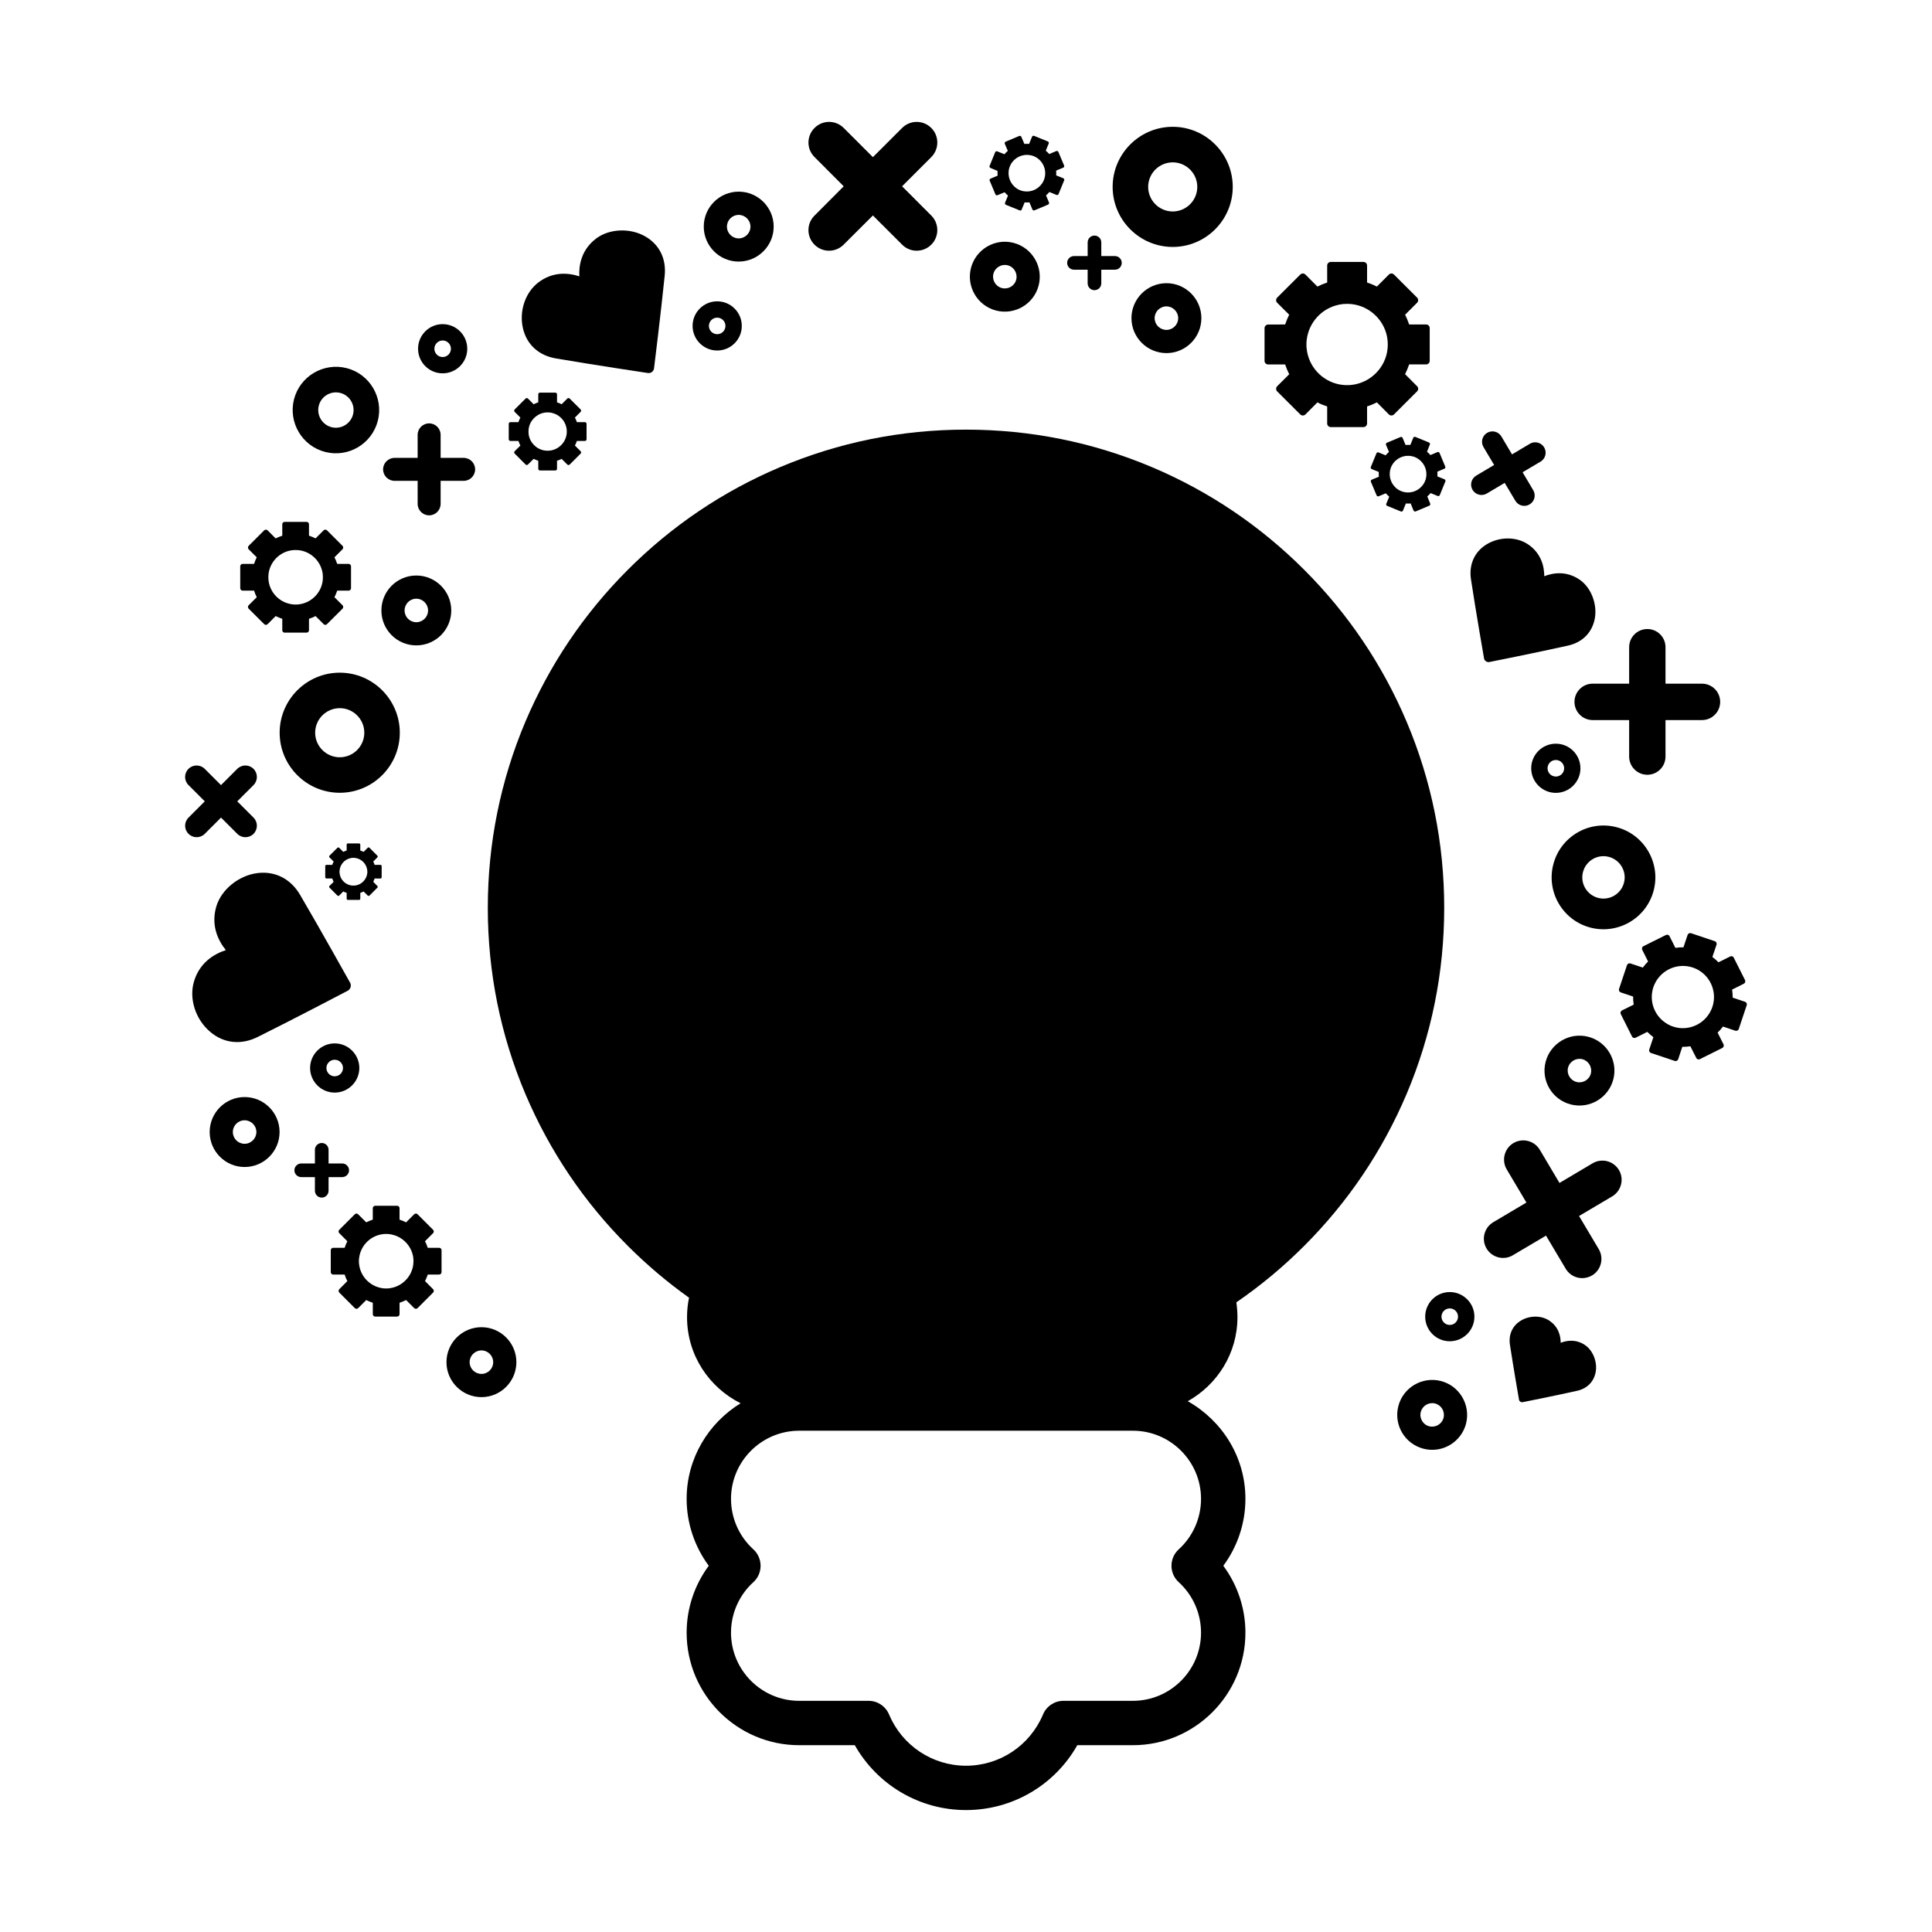 <?xml version="1.0" encoding="UTF-8"?>
<!-- Uploaded to: SVG Repo, www.svgrepo.com, Generator: SVG Repo Mixer Tools -->
<svg fill="#000000" width="800px" height="800px" version="1.1" viewBox="144 144 512 512" xmlns="http://www.w3.org/2000/svg">
 <g>
  <path d="m516.77 433.91c6.606-15.625 9.961-32.219 9.961-49.328 0-17.105-3.356-33.695-9.961-49.324-6.398-15.09-15.527-28.641-27.164-40.281-11.645-11.633-25.191-20.773-40.273-27.156-15.637-6.609-32.223-9.965-49.328-9.965-17.109 0-33.695 3.356-49.332 9.965-15.09 6.383-28.641 15.523-40.27 27.156-11.645 11.637-20.762 25.191-27.172 40.281-6.594 15.629-9.957 32.219-9.957 49.324 0 17.109 3.359 33.703 9.957 49.328 6.402 15.086 15.527 28.648 27.172 40.285 5.043 5.039 10.465 9.621 16.199 13.707-0.348 1.668-0.527 3.394-0.527 5.168 0 10.016 5.805 18.602 14.188 22.809-8.531 5.254-14.297 14.602-14.297 25.336 0 6.41 2.09 12.629 5.863 17.73-3.773 5.09-5.863 11.305-5.863 17.73 0 16.438 13.395 29.82 29.836 29.82h14.73c5.981 10.559 17.16 17.191 29.473 17.191 12.332 0 23.523-6.629 29.492-17.191h14.73c16.434 0 29.824-13.383 29.824-29.82 0-6.418-2.086-12.641-5.859-17.73 3.773-5.098 5.859-11.316 5.859-17.73 0-11.145-6.211-20.762-15.281-25.879 7.824-4.387 13.168-12.664 13.168-22.27 0-1.344-0.105-2.656-0.293-3.934 6.394-4.394 12.402-9.375 17.961-14.941 11.637-11.637 20.77-25.195 27.164-40.281zm-54.484 107.31c0 5.09-2.144 9.961-5.914 13.375-1.219 1.113-1.918 2.691-1.918 4.348s0.699 3.238 1.918 4.344c3.769 3.426 5.914 8.293 5.914 13.383 0 9.965-8.113 18.066-18.066 18.066h-18.402c-2.352 0-4.5 1.426-5.41 3.617-3.465 8.246-11.477 13.582-20.41 13.582-8.922 0-16.922-5.34-20.391-13.582-0.918-2.191-3.059-3.617-5.414-3.617h-18.398c-9.961 0-18.07-8.102-18.07-18.066 0-5.09 2.152-9.961 5.926-13.383 1.219-1.109 1.914-2.684 1.914-4.344 0-1.656-0.695-3.238-1.914-4.348-3.773-3.422-5.926-8.293-5.926-13.375 0-9.969 8.113-18.066 18.07-18.066h88.43c9.949 0 18.062 8.102 18.062 18.066z"/>
  <path d="m580.56 310.7c-2.66 0-4.82 2.152-4.82 4.816v9.664h-9.668c-2.66 0-4.82 2.16-4.82 4.82 0 2.664 2.16 4.828 4.82 4.828h9.668v9.664c0 2.664 2.16 4.828 4.82 4.828 2.664 0 4.816-2.16 4.816-4.828v-9.664h9.672c2.66 0 4.816-2.168 4.816-4.828s-2.156-4.82-4.816-4.82h-9.672v-9.664c0-2.66-2.148-4.816-4.816-4.816z"/>
  <path d="m260.77 265.34v-6.098c0-1.684-1.359-3.043-3.047-3.043-1.676 0-3.043 1.359-3.043 3.043v6.098h-6.098c-1.688 0-3.055 1.367-3.055 3.043 0 1.688 1.367 3.047 3.055 3.047h6.098v6.098c0 1.676 1.359 3.043 3.043 3.043 1.688 0 3.047-1.367 3.047-3.043v-6.098h6.106c1.672 0 3.039-1.359 3.039-3.047 0-1.672-1.367-3.043-3.039-3.043z"/>
  <path d="m236.5 454.14c0-0.996-0.812-1.809-1.805-1.809h-3.621v-3.629c0-0.992-0.812-1.797-1.812-1.797-0.996 0-1.809 0.805-1.809 1.797v3.629h-3.621c-0.992 0-1.812 0.812-1.812 1.809 0 1.004 0.828 1.805 1.812 1.805h3.621v3.621c0 0.996 0.812 1.809 1.809 1.809 1.004 0 1.812-0.812 1.812-1.809v-3.621h3.621c0.992-0.004 1.805-0.805 1.805-1.805z"/>
  <path d="m434.05 206.43c-0.996 0-1.809 0.812-1.809 1.809v3.621h-3.625c-0.988 0-1.812 0.812-1.812 1.805 0 0.996 0.828 1.809 1.812 1.809h3.621v3.617c0 1.004 0.812 1.809 1.809 1.809 0.992 0 1.809-0.805 1.809-1.809v-3.617h3.621c0.992 0 1.797-0.812 1.797-1.809 0-0.996-0.805-1.805-1.797-1.805h-3.621v-3.621c0.004-0.996-0.812-1.809-1.805-1.809z"/>
  <path d="m198.26 364.98 4.312-4.312 4.316 4.312c1.188 1.188 3.102 1.188 4.297 0 1.188-1.188 1.188-3.113 0-4.309l-4.309-4.309 4.309-4.309c1.188-1.18 1.188-3.113 0-4.301-1.195-1.184-3.109-1.188-4.309 0l-4.309 4.312-4.312-4.316c-1.195-1.184-3.113-1.18-4.301 0-1.199 1.195-1.199 3.117 0 4.309l4.316 4.305-4.309 4.312c-1.199 1.188-1.199 3.117 0 4.301 1.184 1.191 3.106 1.191 4.297 0.004z"/>
  <path d="m359.86 208.85c2.121 2.125 5.578 2.125 7.707-0.012l7.758-7.738 7.75 7.738c2.121 2.137 5.586 2.137 7.719 0 2.137-2.137 2.137-5.594 0-7.723l-7.734-7.742 7.734-7.738c2.137-2.137 2.137-5.598 0-7.727-2.133-2.133-5.598-2.137-7.719 0l-7.75 7.738-7.742-7.742c-2.141-2.133-5.598-2.133-7.719 0.004-2.152 2.125-2.152 5.594 0 7.719l7.727 7.75-7.727 7.75c-2.156 2.121-2.156 5.59-0.004 7.723z"/>
  <path d="m249.95 338.18c0-8.77-7.133-15.914-15.914-15.914-8.77 0-15.926 7.144-15.926 15.914 0 8.777 7.152 15.914 15.926 15.914 8.781 0 15.914-7.137 15.914-15.914zm-15.914 6.504c-3.586 0-6.516-2.922-6.516-6.508s2.926-6.504 6.516-6.504c3.594 0 6.508 2.918 6.508 6.504s-2.918 6.508-6.508 6.508z"/>
  <path d="m470.69 193.53c0-8.781-7.141-15.926-15.906-15.926-8.77 0-15.922 7.141-15.922 15.926 0 8.77 7.148 15.91 15.922 15.91 8.77 0 15.906-7.144 15.906-15.91zm-15.906 6.512c-3.586 0-6.508-2.926-6.508-6.508 0-3.594 2.922-6.508 6.508-6.508s6.508 2.922 6.508 6.508c0.004 3.574-2.918 6.508-6.508 6.508z"/>
  <path d="m582.26 379.91c1.875-7.336-2.574-14.844-9.922-16.711-7.344-1.883-14.836 2.57-16.707 9.914-1.883 7.344 2.562 14.844 9.91 16.727 7.348 1.867 14.848-2.582 16.719-9.93zm-7.879-2.008c-0.766 3.008-3.828 4.828-6.84 4.055-2.988-0.766-4.82-3.836-4.039-6.84 0.766-2.992 3.824-4.82 6.82-4.047 3.004 0.766 4.836 3.832 4.059 6.832z"/>
  <path d="m244.13 255.5c1.559-6.117-2.144-12.379-8.254-13.941-6.141-1.562-12.395 2.152-13.961 8.262-1.559 6.125 2.144 12.383 8.266 13.949 6.137 1.57 12.387-2.144 13.949-8.27zm-15.648-3.992c0.641-2.504 3.195-4.019 5.699-3.379 2.504 0.641 4.016 3.195 3.379 5.703-0.641 2.504-3.203 4.016-5.699 3.379-2.496-0.645-4.019-3.203-3.379-5.703z"/>
  <path d="m208.82 434.73c-5.106 0-9.254 4.156-9.254 9.273 0 5.106 4.156 9.266 9.254 9.266 5.113 0 9.27-4.16 9.27-9.266 0-5.117-4.156-9.273-9.27-9.273zm0 12.387c-1.719 0-3.113-1.395-3.113-3.113 0-1.734 1.395-3.117 3.113-3.117s3.125 1.387 3.125 3.117c-0.008 1.715-1.41 3.113-3.125 3.113z"/>
  <path d="m339.75 213.32c5.117 0 9.281-4.156 9.281-9.266s-4.16-9.266-9.281-9.266c-5.098 0-9.246 4.156-9.246 9.266 0 5.113 4.148 9.266 9.246 9.266zm0-12.371c1.723 0 3.129 1.391 3.129 3.113 0 1.719-1.406 3.117-3.129 3.117-1.703 0-3.102-1.402-3.102-3.117-0.004-1.727 1.398-3.113 3.102-3.113z"/>
  <path d="m271.6 495.72c-5.117 0-9.281 4.16-9.281 9.266 0 5.113 4.16 9.27 9.281 9.27 5.09 0 9.246-4.156 9.246-9.27 0.004-5.106-4.156-9.266-9.246-9.266zm0 12.379c-1.727 0-3.141-1.387-3.141-3.113 0-1.719 1.41-3.113 3.141-3.113 1.699 0 3.102 1.395 3.102 3.113 0.004 1.727-1.398 3.113-3.102 3.113z"/>
  <path d="m263.59 305.78c0-5.109-4.16-9.262-9.262-9.262-5.125 0-9.254 4.152-9.254 9.262s4.133 9.254 9.254 9.254c5.106 0 9.262-4.144 9.262-9.254zm-12.371 0c0-1.719 1.387-3.117 3.109-3.117 1.719 0 3.113 1.402 3.113 3.117 0 1.723-1.395 3.113-3.113 3.113-1.723 0-3.109-1.391-3.109-3.113z"/>
  <path d="m443.85 228.31c0 5.109 4.16 9.266 9.281 9.266 5.09 0 9.246-4.156 9.246-9.266 0-5.106-4.156-9.262-9.246-9.262-5.121 0.004-9.281 4.16-9.281 9.262zm12.383 0c0 1.723-1.406 3.117-3.102 3.117-1.727 0-3.141-1.395-3.141-3.117 0-1.719 1.41-3.117 3.141-3.117 1.695 0.004 3.102 1.406 3.102 3.117z"/>
  <path d="m232.7 420.51c-3.594 0-6.519 2.922-6.519 6.523 0 3.586 2.926 6.516 6.519 6.516 3.586 0 6.523-2.926 6.523-6.516 0-3.598-2.938-6.523-6.523-6.523zm0 8.719c-1.219 0-2.195-0.984-2.195-2.191 0-1.215 0.973-2.195 2.195-2.195 1.215 0 2.195 0.977 2.195 2.195 0 1.203-0.98 2.191-2.195 2.191z"/>
  <path d="m254.79 236.42c0 3.598 2.922 6.519 6.516 6.519 3.602 0 6.523-2.926 6.523-6.519s-2.922-6.519-6.523-6.519c-3.594 0-6.516 2.922-6.516 6.519zm6.516-2.191c1.215 0 2.195 0.984 2.195 2.195s-0.984 2.195-2.195 2.195c-1.203 0-2.191-0.984-2.191-2.195 0.004-1.215 0.988-2.195 2.191-2.195z"/>
  <path d="m562.83 347.6c0-3.598-2.926-6.516-6.523-6.516-3.582 0-6.523 2.918-6.523 6.516s2.941 6.519 6.523 6.519c3.598 0 6.523-2.922 6.523-6.519zm-8.715 0c0-1.211 0.988-2.195 2.195-2.195 1.211 0 2.207 0.984 2.207 2.195 0 1.215-0.992 2.195-2.207 2.195-1.207-0.004-2.195-0.988-2.195-2.195z"/>
  <path d="m528.2 486.41c-3.594 0-6.508 2.926-6.508 6.519 0 3.606 2.918 6.519 6.508 6.519 3.598 0 6.535-2.91 6.535-6.519-0.004-3.59-2.938-6.519-6.535-6.519zm0 8.715c-1.211 0-2.195-0.984-2.195-2.195 0-1.203 0.984-2.191 2.195-2.191 1.215 0 2.195 0.984 2.195 2.191 0 1.215-0.977 2.195-2.195 2.195z"/>
  <path d="m334.06 236.89c3.606 0 6.523-2.922 6.523-6.519 0-3.594-2.918-6.516-6.523-6.516-3.594 0-6.516 2.922-6.516 6.516 0.004 3.598 2.926 6.519 6.516 6.519zm0-8.711c1.215 0 2.195 0.984 2.195 2.191 0 1.215-0.984 2.195-2.195 2.195-1.203 0-2.191-0.984-2.191-2.195 0.008-1.211 0.988-2.191 2.191-2.191z"/>
  <path d="m525.84 509.98c-4.957-1.258-10.02 1.738-11.27 6.688-1.273 4.941 1.723 9.996 6.688 11.262 4.934 1.27 9.992-1.727 11.266-6.676 1.25-4.949-1.742-10.008-6.684-11.273zm0.719 9.754c-0.438 1.664-2.133 2.676-3.809 2.242-1.652-0.418-2.66-2.125-2.231-3.777 0.434-1.676 2.121-2.684 3.789-2.258 1.668 0.426 2.672 2.121 2.25 3.793z"/>
  <path d="m401.31 215.04c-1.258 4.949 1.738 9.996 6.68 11.262 4.953 1.266 10.012-1.734 11.27-6.68 1.266-4.949-1.742-10-6.68-11.266-4.945-1.273-9.996 1.727-11.27 6.684zm5.953 1.516c0.438-1.668 2.133-2.672 3.793-2.246 1.668 0.422 2.672 2.125 2.254 3.789-0.422 1.668-2.125 2.672-3.797 2.242-1.652-0.418-2.668-2.113-2.25-3.785z"/>
  <path d="m560.28 436.69c4.949 1.266 10.004-1.734 11.27-6.676 1.273-4.941-1.734-10.012-6.68-11.266-4.938-1.27-9.992 1.738-11.27 6.68-1.273 4.953 1.734 10 6.68 11.262zm-0.734-9.734c0.434-1.668 2.133-2.68 3.805-2.254 1.652 0.434 2.656 2.125 2.242 3.797-0.422 1.656-2.137 2.664-3.785 2.242-1.664-0.426-2.672-2.133-2.262-3.785z"/>
  <path d="m566.05 452.29-8.77 5.203-5.211-8.777c-1.438-2.43-4.566-3.215-6.988-1.793-2.414 1.441-3.215 4.566-1.777 6.992l5.211 8.77-8.766 5.203c-2.43 1.438-3.238 4.566-1.793 6.988 0.715 1.199 1.844 2 3.117 2.328 1.25 0.328 2.644 0.168 3.859-0.555l8.777-5.195 5.215 8.77c0.707 1.203 1.848 2.012 3.113 2.332 1.254 0.328 2.641 0.16 3.856-0.543 2.434-1.438 3.223-4.555 1.789-6.988l-5.215-8.77 8.781-5.203c2.41-1.441 3.219-4.559 1.789-6.984-1.445-2.422-4.57-3.211-6.988-1.777z"/>
  <path d="m534.24 273.82c0.387 0.656 1.02 1.09 1.691 1.266 0.684 0.176 1.43 0.09 2.086-0.297l4.742-2.82 2.828 4.75c0.387 0.648 0.996 1.09 1.688 1.258 0.684 0.172 1.426 0.09 2.074-0.301 1.32-0.77 1.758-2.465 0.969-3.773l-2.816-4.75 4.758-2.816c1.309-0.77 1.742-2.465 0.961-3.769-0.777-1.309-2.469-1.75-3.785-0.969l-4.734 2.82-2.82-4.75c-0.781-1.309-2.469-1.742-3.773-0.961-1.32 0.777-1.75 2.457-0.969 3.773l2.82 4.742-4.742 2.816c-1.316 0.781-1.75 2.469-0.977 3.781z"/>
  <path d="m212.31 418.8c9.43-4.68 23.773-12.207 23.824-12.238l0.312-0.207c0.211-0.203 0.371-0.441 0.465-0.734 0.117-0.406 0.066-0.848-0.121-1.176-0.059-0.082-7.906-14.188-13.266-23.301-2.484-4.242-6.59-6.344-11.262-5.773-4.938 0.598-9.586 4.332-10.926 8.82-1.543 5.203 0.598 9.234 2.519 11.598-1.492 0.488-3.305 1.309-4.934 2.742-1.672 1.48-2.856 3.359-3.516 5.586-1.359 4.574 0.414 10.066 4.328 13.359 3.598 3.039 8.176 3.519 12.574 1.324z"/>
  <path d="m537.8 319.25c0.277 0.188 0.613 0.262 0.922 0.188 0.066-0.004 12.617-2.516 20.797-4.344 3.812-0.84 6.383-3.426 7.106-7.082 0.742-3.883-0.945-8.297-4.012-10.395-3.559-2.434-7.113-1.797-9.367-0.91 0-1.254-0.18-2.82-0.871-4.394-0.727-1.617-1.828-2.973-3.367-4.012-3.102-2.144-7.684-2.133-11.133 0.012-3.152 1.988-4.625 5.332-4.055 9.18 1.25 8.242 3.445 20.898 3.461 20.953l0.074 0.281c0.098 0.207 0.254 0.387 0.445 0.523z"/>
  <path d="m291.28 238.98c9.562 1.648 24.348 3.863 24.418 3.875l0.348 0.004c0.242-0.016 0.516-0.117 0.727-0.293 0.312-0.242 0.52-0.59 0.551-0.945 0.02-0.082 1.84-14.863 2.828-24.582 0.453-4.516-1.449-8.316-5.246-10.438-3.996-2.254-9.492-1.996-12.938 0.621-3.988 3.039-4.594 7.199-4.434 10.016-1.395-0.465-3.203-0.828-5.184-0.648-2.039 0.191-3.953 0.945-5.656 2.246-3.531 2.664-5.195 7.723-4.074 12.312 1.027 4.211 4.184 7.066 8.66 7.832z"/>
  <path d="m564.08 500.48c-2.469-1.688-4.934-1.234-6.484-0.625 0-0.867-0.125-1.965-0.609-3.043-0.484-1.125-1.285-2.055-2.328-2.781-2.16-1.484-5.332-1.477-7.707 0.004-2.191 1.375-3.203 3.691-2.801 6.348 0.867 5.723 2.387 14.484 2.398 14.52l0.039 0.195c0.07 0.141 0.176 0.266 0.316 0.367 0.191 0.121 0.434 0.172 0.641 0.121 0.039 0 8.723-1.742 14.383-3.008 2.641-0.578 4.438-2.371 4.934-4.914 0.508-2.672-0.676-5.731-2.781-7.184z"/>
  <path d="m260.37 474.68h-3.012c-0.191-0.598-0.43-1.168-0.727-1.738l2.137-2.141c0.258-0.242 0.258-0.648 0-0.898l-4.106-4.109c-0.125-0.121-0.273-0.191-0.449-0.191-0.188 0-0.332 0.07-0.453 0.191l-2.144 2.141c-0.555-0.289-1.137-0.523-1.734-0.715v-3.043c0-0.348-0.289-0.637-0.637-0.637h-5.812c-0.359 0-0.641 0.289-0.641 0.637v3.043c-0.605 0.188-1.176 0.43-1.738 0.715l-2.141-2.141c-0.117-0.121-0.277-0.191-0.449-0.191-0.16 0-0.328 0.07-0.441 0.191l-4.109 4.109c-0.266 0.246-0.266 0.656 0 0.898l2.133 2.141c-0.277 0.562-0.527 1.137-0.711 1.738h-3.039c-0.344 0-0.641 0.289-0.641 0.629v5.824c0 0.348 0.301 0.637 0.641 0.637h3.039c0.18 0.598 0.418 1.176 0.711 1.734l-2.129 2.141c-0.25 0.25-0.25 0.656 0 0.902l4.109 4.117c0.117 0.109 0.281 0.18 0.441 0.18 0.172 0 0.328-0.07 0.449-0.18l2.141-2.141c0.559 0.289 1.133 0.523 1.738 0.719v3.031c0 0.348 0.289 0.637 0.641 0.637h5.812c0.348 0 0.637-0.289 0.637-0.637v-3.031c0.594-0.191 1.176-0.434 1.734-0.719l2.144 2.144c0.121 0.109 0.266 0.176 0.453 0.176 0.176 0 0.316-0.066 0.449-0.176l4.106-4.117c0.125-0.117 0.191-0.277 0.191-0.457 0-0.172-0.059-0.316-0.191-0.449l-2.137-2.144c0.297-0.551 0.535-1.133 0.727-1.734h3.012c0.367 0 0.641-0.289 0.641-0.637v-5.824c0-0.34-0.277-0.625-0.645-0.625zm-6.801 3.672c0 0.211-0.012 0.414-0.039 0.609 0 0.047-0.012 0.102-0.012 0.156-0.031 0.188-0.055 0.379-0.086 0.555-0.012 0.023-0.012 0.039-0.012 0.059-0.613 2.781-2.801 4.969-5.578 5.562-0.016 0.004-0.023 0.012-0.055 0.012-0.188 0.039-0.383 0.066-0.57 0.098-0.051 0.012-0.105 0.02-0.137 0.02-0.246 0.031-0.492 0.039-0.734 0.039h-0.008c-0.242 0-0.48-0.012-0.727-0.039-0.047 0-0.098-0.012-0.133-0.012-0.211-0.035-0.387-0.059-0.598-0.105-0.012 0-0.02-0.004-0.023-0.004-3.019-0.645-5.352-3.164-5.691-6.277 0-0.02 0-0.047-0.02-0.059-0.023-0.242-0.039-0.488-0.039-0.734 0-0.246 0.016-0.488 0.039-0.734 0.02-0.02 0.02-0.031 0.02-0.059 0.344-3.109 2.664-5.629 5.652-6.262 0.039 0 0.055-0.02 0.074-0.023 0.176-0.035 0.344-0.059 0.535-0.086 0.055 0 0.117-0.023 0.191-0.031 0.16-0.012 0.328-0.016 0.488-0.02 0.086 0 0.152-0.004 0.238-0.004 0.09 0 0.168 0.004 0.246 0.004 0.156 0.012 0.324 0.012 0.484 0.02 0.066 0.004 0.133 0.031 0.203 0.035 0.172 0.02 0.359 0.047 0.52 0.082 0.031 0.004 0.055 0.023 0.082 0.031 2.754 0.59 4.938 2.785 5.551 5.551 0 0.02 0 0.039 0.012 0.055 0.031 0.191 0.055 0.379 0.086 0.559 0 0.055 0.012 0.109 0.012 0.156 0.031 0.207 0.039 0.406 0.039 0.605v0.125c-0.012 0.043-0.012 0.078-0.012 0.117z"/>
  <path d="m480.07 230.01c-0.527 0-0.953 0.43-0.953 0.953v8.672c0 0.523 0.422 0.953 0.953 0.953h4.508c0.293 0.891 0.648 1.754 1.078 2.59l-3.203 3.188c-0.359 0.367-0.359 0.973 0 1.344l6.137 6.125c0.191 0.176 0.422 0.277 0.68 0.277 0.25 0 0.488-0.102 0.676-0.277l3.184-3.195c0.82 0.434 1.691 0.789 2.586 1.074v4.516c0 0.523 0.422 0.953 0.945 0.953h8.672c0.523 0 0.957-0.422 0.957-0.953v-4.516c0.891-0.289 1.754-0.641 2.602-1.078l3.18 3.199c0.176 0.176 0.422 0.273 0.664 0.273 0.258 0 0.488-0.098 0.68-0.273l6.137-6.133c0.18-0.18 0.281-0.414 0.281-0.672 0-0.246-0.102-0.488-0.281-0.672l-3.188-3.195c0.422-0.832 0.77-1.699 1.074-2.59h4.508c0.527 0 0.941-0.43 0.941-0.953v-8.672c0-0.523-0.406-0.953-0.941-0.953h-4.508c-0.301-0.883-0.648-1.754-1.074-2.578l3.188-3.195c0.359-0.367 0.359-0.969 0-1.34l-6.137-6.125c-0.191-0.18-0.422-0.281-0.664-0.281-0.258 0-0.504 0.105-0.68 0.281l-3.18 3.188c-0.848-0.422-1.707-0.785-2.602-1.066v-4.516c0-0.523-0.434-0.945-0.957-0.945h-8.672c-0.523 0-0.945 0.418-0.945 0.945v4.516c-0.891 0.289-1.762 0.645-2.586 1.066l-3.184-3.188c-0.188-0.18-0.422-0.281-0.676-0.281-0.258 0-0.488 0.105-0.68 0.281l-6.137 6.125c-0.359 0.379-0.359 0.973 0 1.344l3.203 3.188c-0.43 0.828-0.785 1.699-1.078 2.578l-4.508 0.016zm10.207 4.195c0-0.031 0.012-0.066 0.012-0.102 0.516-4.629 3.965-8.375 8.449-9.336 0.023-0.012 0.059-0.02 0.102-0.031 0.246-0.051 0.523-0.09 0.785-0.117 0.105-0.016 0.191-0.035 0.289-0.047 0.242-0.023 0.488-0.023 0.734-0.031 0.121-0.004 0.23-0.02 0.359-0.02 0.109 0 0.238 0.016 0.363 0.02 0.23 0.004 0.473 0.004 0.719 0.031 0.105 0.012 0.18 0.031 0.293 0.047 0.277 0.031 0.523 0.07 0.77 0.117 0.051 0.004 0.086 0.02 0.137 0.035 4.109 0.891 7.371 4.152 8.254 8.273 0 0.035 0.012 0.059 0.012 0.086 0.074 0.281 0.105 0.559 0.121 0.848 0.012 0.074 0.051 0.152 0.051 0.227 0.02 0.301 0.023 0.605 0.039 0.906 0 0.066 0.012 0.121 0.012 0.176 0 0.066-0.012 0.125-0.012 0.188-0.016 0.312-0.02 0.605-0.039 0.906 0 0.082-0.039 0.152-0.051 0.238-0.02 0.277-0.051 0.559-0.121 0.84 0 0.023-0.012 0.055-0.012 0.082-0.883 4.137-4.156 7.406-8.293 8.289-0.02 0.012-0.066 0.016-0.098 0.02-0.277 0.059-0.559 0.102-0.848 0.137-0.082 0-0.145 0.02-0.215 0.023-0.363 0.039-0.719 0.055-1.082 0.055-0.379 0-0.734-0.012-1.098-0.055-0.074-0.004-0.125-0.023-0.191-0.023-0.301-0.039-0.594-0.07-0.883-0.141-0.023 0-0.039-0.004-0.074-0.012-4.5-0.953-7.961-4.711-8.473-9.34 0-0.039-0.012-0.074-0.012-0.102-0.047-0.363-0.059-0.73-0.059-1.102 0-0.363 0.012-0.723 0.059-1.086z"/>
  <path d="m209.89 305.3 4.125 4.109c0.109 0.121 0.289 0.188 0.441 0.188 0.18 0 0.332-0.066 0.465-0.188l2.133-2.141c0.562 0.289 1.145 0.523 1.754 0.719v3.031c0 0.348 0.273 0.637 0.613 0.637h5.84c0.344 0 0.625-0.293 0.625-0.637v-3.031c0.598-0.191 1.18-0.434 1.742-0.719l2.144 2.141c0.105 0.121 0.266 0.191 0.441 0.191 0.156 0 0.332-0.07 0.441-0.191l4.125-4.109c0.117-0.121 0.176-0.281 0.176-0.453 0-0.16-0.055-0.324-0.176-0.441l-2.144-2.141c0.289-0.555 0.527-1.145 0.727-1.738h3.023c0.344 0 0.641-0.293 0.641-0.637v-5.824c0-0.344-0.301-0.637-0.641-0.637h-3.023c-0.195-0.59-0.438-1.168-0.727-1.734l2.144-2.141c0.23-0.25 0.23-0.648 0-0.902l-4.125-4.117c-0.109-0.117-0.289-0.18-0.441-0.18-0.176 0-0.332 0.066-0.441 0.18l-2.144 2.144c-0.559-0.289-1.145-0.527-1.742-0.719v-3.027c0-0.348-0.281-0.629-0.625-0.629h-5.84c-0.344 0-0.613 0.281-0.613 0.629v3.039c-0.609 0.18-1.188 0.422-1.754 0.715l-2.133-2.144c-0.125-0.117-0.281-0.18-0.465-0.18-0.156 0-0.328 0.066-0.441 0.18l-4.125 4.113c-0.23 0.25-0.23 0.656 0 0.902l2.156 2.144c-0.293 0.555-0.535 1.137-0.715 1.727h-3.023c-0.359 0-0.641 0.293-0.641 0.637v5.824c0 0.344 0.281 0.637 0.641 0.637h3.023c0.18 0.594 0.422 1.176 0.715 1.738l-2.156 2.141c-0.23 0.242-0.23 0.648 0 0.895zm5.266-9.059v-0.059c0.348-3.102 2.664-5.621 5.668-6.266 0.016-0.012 0.051-0.012 0.07-0.016 0.176-0.035 0.359-0.055 0.539-0.082 0.055-0.004 0.121-0.02 0.18-0.023 0.156-0.016 0.316-0.016 0.488-0.023 0.082-0.004 0.16-0.012 0.242-0.012 0.074 0 0.168 0.004 0.242 0.012 0.168 0.012 0.316 0.012 0.488 0.023 0.055 0.004 0.125 0.02 0.211 0.023 0.156 0.023 0.344 0.047 0.5 0.082 0.047 0.004 0.07 0.016 0.09 0.02 2.762 0.598 4.938 2.785 5.543 5.559 0 0.016 0.012 0.035 0.012 0.055 0.031 0.188 0.055 0.379 0.09 0.562 0 0.051 0.012 0.102 0.02 0.152 0.012 0.207 0.023 0.406 0.023 0.609 0 0.047 0.012 0.086 0.012 0.125s-0.012 0.086-0.012 0.117c0 0.211-0.016 0.406-0.023 0.613-0.012 0.051-0.02 0.102-0.02 0.156-0.035 0.188-0.059 0.379-0.09 0.559 0 0.02-0.012 0.039-0.012 0.059-0.598 2.781-2.793 4.973-5.562 5.559-0.023 0.004-0.035 0.016-0.055 0.016-0.188 0.039-0.383 0.07-0.586 0.09-0.035 0.012-0.09 0.02-0.137 0.023-0.238 0.023-0.488 0.035-0.73 0.035-0.25 0-0.492-0.012-0.742-0.035-0.035-0.004-0.07-0.016-0.133-0.02-0.195-0.023-0.387-0.051-0.578-0.098-0.012 0-0.02 0-0.047-0.012-3.012-0.637-5.344-3.152-5.691-6.277v-0.059c-0.023-0.242-0.039-0.484-0.039-0.734-0.004-0.242 0.008-0.492 0.039-0.734z"/>
  <path d="m244.83 376.81c0.188 0 0.316-0.145 0.316-0.328v-2.961c0-0.176-0.137-0.324-0.316-0.324h-1.551c-0.102-0.309-0.223-0.598-0.359-0.887l1.082-1.09c0.125-0.125 0.125-0.332 0-0.457l-2.09-2.098c-0.07-0.059-0.145-0.102-0.227-0.102-0.098 0-0.168 0.039-0.227 0.102l-1.094 1.09c-0.293-0.141-0.586-0.266-0.883-0.363v-1.547c0-0.18-0.152-0.324-0.324-0.324h-2.977c-0.172 0-0.309 0.145-0.309 0.324v1.547c-0.312 0.102-0.609 0.223-0.906 0.363l-1.074-1.082c-0.066-0.066-0.145-0.098-0.238-0.098-0.086 0-0.168 0.031-0.227 0.098l-2.106 2.09c-0.121 0.125-0.121 0.332 0 0.457l1.098 1.09c-0.137 0.293-0.262 0.586-0.363 0.887h-1.547c-0.176 0-0.316 0.145-0.316 0.324v2.961c0 0.18 0.141 0.328 0.316 0.328h1.547c0.102 0.301 0.211 0.598 0.363 0.887l-1.098 1.082c-0.121 0.125-0.121 0.328 0 0.457l2.106 2.102c0.059 0.066 0.141 0.098 0.227 0.098 0.09 0 0.172-0.031 0.238-0.098l1.074-1.09c0.297 0.145 0.594 0.266 0.906 0.371v1.543c0 0.176 0.133 0.324 0.309 0.324h2.977c0.172 0 0.324-0.145 0.324-0.324v-1.543c0.297-0.105 0.59-0.223 0.883-0.371l1.094 1.098c0.059 0.055 0.137 0.086 0.227 0.086 0.082 0 0.156-0.031 0.227-0.086l2.09-2.102c0.055-0.059 0.105-0.145 0.105-0.23s-0.051-0.156-0.105-0.227l-1.082-1.09c0.137-0.289 0.258-0.59 0.367-0.887l1.543 0.004zm-3.477-1.742c0 0.105 0 0.211-0.012 0.312 0 0.023-0.023 0.051-0.023 0.082-0.016 0.102-0.023 0.191-0.047 0.293v0.023c-0.312 1.414-1.414 2.527-2.832 2.832-0.012 0.004-0.02 0.004-0.031 0.016-0.09 0.012-0.203 0.031-0.309 0.035-0.02 0.004-0.031 0.012-0.066 0.012-0.121 0.012-0.25 0.02-0.363 0.02h-0.012c-0.121 0-0.238-0.004-0.367-0.02-0.031 0-0.039-0.004-0.074-0.004-0.098-0.012-0.195-0.02-0.309-0.039 0-0.012-0.012-0.012-0.012-0.012-1.543-0.324-2.731-1.613-2.898-3.199v-0.031c-0.023-0.121-0.035-0.246-0.035-0.367 0-0.133 0.012-0.25 0.035-0.383v-0.023c0.172-1.582 1.355-2.867 2.883-3.195 0.016-0.004 0.016-0.004 0.023-0.016 0.102-0.02 0.203-0.031 0.293-0.035 0.016 0 0.055-0.016 0.09-0.02 0.082-0.004 0.156-0.004 0.246-0.004 0.039-0.012 0.082-0.012 0.121-0.012s0.098 0 0.121 0.012c0.09 0 0.168 0 0.242 0.004 0.047 0.004 0.074 0.016 0.109 0.02 0.098 0.004 0.18 0.02 0.273 0.035 0.012 0.004 0.031 0.016 0.035 0.016 1.41 0.309 2.519 1.426 2.828 2.832v0.031c0.02 0.098 0.031 0.188 0.047 0.281 0 0.02 0.023 0.055 0.023 0.086 0.012 0.102 0.012 0.207 0.012 0.312v0.066c0.008 0 0.008 0.02 0.008 0.039z"/>
  <path d="m281.39 260.86c0.145 0.418 0.309 0.82 0.516 1.219l-1.508 1.5c-0.18 0.176-0.18 0.465 0 0.629l2.887 2.891c0.082 0.086 0.195 0.141 0.312 0.141 0.109 0 0.238-0.055 0.316-0.141l1.512-1.5c0.398 0.203 0.801 0.363 1.223 0.504v2.125c0 0.246 0.195 0.449 0.441 0.449l4.086 0.004c0.25 0 0.441-0.203 0.441-0.449v-2.125c0.418-0.137 0.828-0.309 1.223-0.504l1.508 1.508c0.074 0.082 0.195 0.133 0.316 0.133 0.117 0 0.227-0.055 0.309-0.133l2.898-2.898c0.09-0.082 0.133-0.203 0.133-0.312 0-0.121-0.039-0.227-0.133-0.324l-1.512-1.5c0.211-0.398 0.383-0.805 0.52-1.219h2.117c0.242 0 0.449-0.203 0.449-0.449v-4.09c0-0.246-0.207-0.449-0.449-0.449h-2.117c-0.145-0.418-0.312-0.828-0.52-1.215l1.512-1.508c0.168-0.18 0.168-0.457 0-0.641l-2.898-2.883c-0.082-0.086-0.191-0.137-0.309-0.137-0.121 0-0.242 0.051-0.316 0.137l-1.508 1.508c-0.402-0.207-0.805-0.371-1.223-0.504v-2.125c0-0.25-0.191-0.449-0.441-0.449h-4.09c-0.246 0-0.441 0.195-0.441 0.449v2.125c-0.418 0.133-0.828 0.301-1.223 0.504l-1.512-1.508c-0.082-0.086-0.207-0.137-0.316-0.137-0.117 0-0.227 0.051-0.312 0.137l-2.887 2.883c-0.18 0.18-0.18 0.465 0 0.641l1.508 1.508c-0.211 0.387-0.367 0.797-0.516 1.215h-2.125c-0.238 0-0.441 0.203-0.441 0.449v4.09c0 0.246 0.207 0.449 0.441 0.449h2.129zm2.695-3.008v-0.047c0.23-2.18 1.875-3.953 3.977-4.402 0.023-0.012 0.047-0.012 0.055-0.016 0.125-0.02 0.246-0.035 0.359-0.055 0.051-0.004 0.102-0.012 0.137-0.016 0.121-0.016 0.23-0.016 0.348-0.02 0.055 0 0.125-0.012 0.168-0.012 0.07 0 0.117 0.012 0.191 0.012 0.105 0.004 0.211 0.004 0.328 0.02 0.039 0.004 0.105 0.012 0.133 0.016 0.125 0.02 0.258 0.039 0.367 0.055 0.012 0.004 0.047 0.016 0.059 0.016 1.953 0.422 3.481 1.953 3.891 3.91v0.035c0.047 0.133 0.055 0.262 0.066 0.398 0.016 0.035 0.016 0.074 0.016 0.117 0.023 0.133 0.023 0.277 0.023 0.422v0.086 0.086c0 0.145 0 0.289-0.023 0.43 0 0.035 0 0.074-0.016 0.109-0.012 0.137-0.02 0.266-0.066 0.402v0.035c-0.406 1.949-1.969 3.492-3.906 3.906-0.012 0.004-0.035 0.004-0.047 0.004-0.121 0.031-0.258 0.051-0.398 0.059-0.031 0.004-0.07 0.016-0.105 0.016-0.172 0.02-0.328 0.031-0.52 0.031-0.168 0-0.348-0.012-0.516-0.031-0.031 0-0.055-0.004-0.086-0.004-0.137-0.016-0.277-0.035-0.414-0.07h-0.031c-2.121-0.453-3.762-2.227-3.996-4.41v-0.047c-0.023-0.172-0.023-0.348-0.023-0.52 0.008-0.172 0.008-0.352 0.031-0.516z"/>
  <path d="m522.7 261.27-3.617-1.484c-0.223-0.086-0.488 0.02-0.559 0.238l-0.762 1.891c-0.422-0.031-0.848-0.031-1.273 0.012l-0.785-1.879c-0.035-0.109-0.121-0.191-0.227-0.23-0.109-0.047-0.23-0.047-0.328 0.004l-3.613 1.508c-0.215 0.102-0.316 0.336-0.227 0.562l0.785 1.879c-0.324 0.273-0.621 0.574-0.883 0.898l-1.883-0.77c-0.215-0.098-0.48 0.016-0.555 0.23l-1.484 3.621c-0.102 0.211 0.012 0.473 0.223 0.555l1.883 0.77c-0.031 0.422-0.02 0.852 0.031 1.258l-1.898 0.789c-0.211 0.086-0.316 0.344-0.227 0.559l1.516 3.602c0.066 0.105 0.125 0.191 0.23 0.238 0.117 0.035 0.23 0.035 0.328-0.012l1.875-0.781c0.289 0.316 0.578 0.613 0.91 0.887l-0.781 1.891c-0.086 0.223 0.02 0.469 0.238 0.555l3.633 1.484c0.223 0.09 0.457-0.016 0.551-0.238l0.77-1.883c0.43 0.039 0.852 0.031 1.266-0.004l0.766 1.879c0.066 0.102 0.141 0.195 0.25 0.23 0.105 0.035 0.227 0.035 0.316 0l3.617-1.523c0.109-0.047 0.18-0.125 0.227-0.23 0.051-0.102 0.051-0.223 0-0.328l-0.77-1.879c0.309-0.262 0.598-0.57 0.875-0.898l1.883 0.77c0.215 0.09 0.469-0.012 0.559-0.238l1.473-3.621c0.102-0.215-0.012-0.465-0.223-0.562l-1.891-0.77c0.023-0.414 0.023-0.832-0.012-1.258l1.883-0.785c0.211-0.09 0.316-0.348 0.211-0.559l-1.5-3.602c-0.055-0.109-0.133-0.195-0.242-0.238-0.105-0.047-0.223-0.035-0.316 0.004l-1.883 0.785c-0.266-0.316-0.57-0.621-0.891-0.887l0.754-1.891c0.102-0.211-0.012-0.457-0.223-0.547zm-0.762 9.254c-0.012 0.02-0.012 0.031-0.012 0.039-0.02 0.125-0.051 0.25-0.086 0.371-0.016 0.031-0.016 0.07-0.023 0.105-0.051 0.125-0.098 0.258-0.137 0.383 0 0.023-0.023 0.051-0.039 0.074-0.012 0.023-0.02 0.051-0.02 0.074-0.066 0.133-0.109 0.25-0.18 0.371-0.012 0.031-0.031 0.066-0.047 0.09-0.07 0.109-0.125 0.227-0.207 0.328 0 0.012-0.012 0.016-0.02 0.031-1.078 1.57-3.004 2.394-4.883 2.047-0.012 0-0.02-0.004-0.035-0.004-0.125-0.031-0.25-0.059-0.371-0.098-0.035-0.004-0.074-0.012-0.098-0.023-0.168-0.039-0.316-0.09-0.457-0.16h-0.02c-0.152-0.066-0.289-0.141-0.449-0.211-0.031-0.012-0.047-0.031-0.074-0.047-0.109-0.059-0.223-0.125-0.332-0.207l-0.023-0.004c-1.719-1.176-2.527-3.336-1.949-5.359 0-0.012 0-0.023 0.02-0.047 0.035-0.152 0.102-0.309 0.137-0.465 0.074-0.145 0.141-0.297 0.227-0.449 0-0.012 0.012-0.023 0.02-0.035 0.996-1.844 3.082-2.828 5.117-2.465 0.02 0.004 0.031 0.004 0.051 0.012 0.117 0.02 0.238 0.051 0.363 0.09 0.035 0.004 0.074 0.016 0.109 0.02 0.105 0.035 0.215 0.082 0.316 0.105 0.051 0.02 0.105 0.039 0.152 0.059 0.059 0.02 0.098 0.047 0.141 0.07 0.102 0.051 0.195 0.09 0.297 0.141 0.055 0.02 0.09 0.051 0.121 0.07 0.105 0.055 0.203 0.117 0.297 0.176 0.023 0.016 0.035 0.023 0.047 0.039 1.586 1.09 2.387 3.004 2.047 4.879z"/>
  <path d="m408.29 184.11c-0.215-0.09-0.469 0.016-0.559 0.23l-1.477 3.621c-0.09 0.215 0.02 0.465 0.246 0.555l1.867 0.781c-0.02 0.406-0.02 0.84 0.012 1.258l-1.867 0.781c-0.227 0.098-0.332 0.348-0.227 0.559l1.508 3.602c0.047 0.105 0.121 0.191 0.242 0.238 0.102 0.039 0.223 0.035 0.316-0.004l1.875-0.785c0.273 0.316 0.578 0.613 0.902 0.883l-0.777 1.891c-0.098 0.215 0.023 0.473 0.238 0.562l3.633 1.477c0.211 0.09 0.473-0.012 0.539-0.238l0.777-1.883c0.422 0.031 0.848 0.023 1.27-0.012l0.785 1.883c0.035 0.105 0.133 0.188 0.227 0.227 0.105 0.047 0.223 0.047 0.332 0l3.602-1.512c0.105-0.051 0.191-0.125 0.238-0.242 0.039-0.105 0.039-0.215 0-0.324l-0.785-1.875c0.316-0.273 0.613-0.574 0.883-0.902l1.875 0.77c0.23 0.09 0.488-0.016 0.562-0.23l1.484-3.621c0.098-0.215-0.016-0.469-0.23-0.562l-1.883-0.762c0.039-0.418 0.031-0.84-0.02-1.258l1.895-0.789c0.215-0.098 0.316-0.344 0.227-0.562l-1.516-3.598c-0.055-0.105-0.125-0.191-0.227-0.238-0.109-0.035-0.23-0.035-0.328 0.004l-1.875 0.785c-0.297-0.324-0.59-0.621-0.918-0.887l0.785-1.891c0.082-0.215-0.023-0.469-0.25-0.559l-3.621-1.477c-0.223-0.086-0.457 0.016-0.551 0.23l-0.777 1.902c-0.43-0.035-0.848-0.035-1.258 0.004l-0.797-1.875c-0.031-0.105-0.121-0.191-0.23-0.238-0.105-0.035-0.211-0.035-0.328 0.004l-3.602 1.512c-0.207 0.102-0.309 0.348-0.227 0.562l0.797 1.879c-0.328 0.273-0.621 0.562-0.902 0.891zm3.168 4.449c0-0.012 0.012-0.02 0.012-0.035 0.051-0.16 0.102-0.316 0.168-0.473 0.059-0.156 0.133-0.309 0.207-0.441 0.012-0.016 0.012-0.023 0.02-0.039 1.004-1.84 3.09-2.82 5.141-2.457 0.012 0.004 0.02 0.004 0.031 0.016 0.117 0.016 0.242 0.051 0.352 0.074 0.047 0.016 0.082 0.02 0.121 0.031 0.105 0.031 0.215 0.082 0.312 0.105 0.066 0.023 0.105 0.039 0.168 0.059 0.047 0.016 0.098 0.039 0.145 0.066 0.09 0.047 0.191 0.09 0.297 0.141 0.035 0.02 0.066 0.047 0.109 0.066 0.102 0.059 0.203 0.117 0.297 0.188 0.023 0.004 0.039 0.02 0.051 0.031 1.562 1.074 2.371 2.996 2.031 4.867 0 0.016 0 0.031-0.012 0.039-0.031 0.121-0.055 0.242-0.082 0.371 0 0.039-0.031 0.07-0.039 0.105-0.031 0.133-0.07 0.262-0.121 0.387-0.012 0.02-0.023 0.051-0.035 0.074 0 0.023-0.02 0.051-0.031 0.074-0.055 0.125-0.105 0.246-0.176 0.367-0.012 0.035-0.035 0.059-0.059 0.102-0.059 0.105-0.121 0.215-0.188 0.328 0 0.004-0.027 0.012-0.027 0.023-1.078 1.578-2.992 2.383-4.871 2.047h-0.039c-0.133-0.031-0.266-0.059-0.387-0.098-0.023-0.004-0.066-0.012-0.098-0.02-0.152-0.047-0.309-0.102-0.457-0.16h-0.012c-0.145-0.066-0.297-0.141-0.449-0.211-0.02-0.012-0.055-0.039-0.066-0.051-0.121-0.066-0.242-0.125-0.352-0.207l-0.012-0.012c-1.723-1.168-2.519-3.332-1.949-5.359z"/>
  <path d="m606.45 409.48-3.266-1.09c0-0.719-0.059-1.43-0.16-2.141l3.094-1.547c0.352-0.176 0.504-0.613 0.332-0.973l-2.984-5.93c-0.07-0.172-0.238-0.309-0.402-0.367-0.191-0.059-0.383-0.047-0.551 0.047l-3.098 1.535c-0.508-0.508-1.043-0.973-1.613-1.406l1.098-3.266c0.125-0.387-0.082-0.801-0.469-0.918l-6.281-2.117c-0.379-0.121-0.797 0.086-0.918 0.457l-1.098 3.281c-0.719-0.012-1.422 0.039-2.141 0.145l-1.547-3.082c-0.09-0.18-0.23-0.312-0.422-0.371-0.172-0.055-0.367-0.039-0.543 0.047l-5.934 2.957c-0.363 0.176-0.516 0.609-0.332 0.977l1.547 3.09c-0.508 0.492-0.984 1.039-1.395 1.613l-3.281-1.098c-0.383-0.121-0.785 0.086-0.918 0.457l-2.102 6.297c-0.125 0.379 0.07 0.785 0.453 0.918l3.281 1.102c-0.016 0.715 0.035 1.422 0.141 2.137l-3.082 1.535c-0.359 0.176-0.516 0.621-0.328 0.977l2.969 5.934c0.098 0.168 0.223 0.309 0.418 0.367 0.18 0.055 0.371 0.039 0.551-0.047l3.082-1.543c0.516 0.52 1.047 0.977 1.617 1.41l-1.098 3.266c-0.125 0.379 0.098 0.797 0.457 0.918l6.309 2.109c0.359 0.121 0.785-0.086 0.91-0.469l1.082-3.269c0.719 0.016 1.441-0.047 2.141-0.145l1.559 3.082c0.082 0.18 0.223 0.309 0.406 0.367 0.188 0.059 0.383 0.055 0.543-0.039l5.949-2.957c0.16-0.09 0.297-0.238 0.359-0.43 0.055-0.176 0.047-0.379-0.035-0.543l-1.559-3.094c0.516-0.5 0.977-1.039 1.422-1.617l3.258 1.098c0.387 0.121 0.812-0.074 0.926-0.457l2.102-6.293c0.129-0.371-0.078-0.785-0.449-0.914zm-8.285-0.254c-0.023 0.215-0.074 0.434-0.117 0.645-0.012 0.055-0.012 0.121-0.02 0.18-0.066 0.223-0.109 0.441-0.195 0.672-0.016 0.039-0.023 0.086-0.035 0.133-0.012 0.047-0.047 0.09-0.059 0.121-0.082 0.23-0.141 0.449-0.25 0.648-0.02 0.055-0.055 0.109-0.086 0.16-0.09 0.195-0.188 0.402-0.297 0.578-0.012 0.02-0.023 0.031-0.035 0.059-1.637 2.785-4.805 4.367-8.016 4.004-0.023-0.004-0.055-0.004-0.074-0.004-0.227-0.035-0.438-0.074-0.656-0.117-0.051-0.012-0.102-0.023-0.16-0.035-0.277-0.055-0.523-0.121-0.797-0.215v-0.012c-0.273-0.074-0.523-0.18-0.789-0.301-0.031-0.02-0.09-0.047-0.121-0.07-0.203-0.102-0.422-0.191-0.605-0.309-0.023-0.016-0.035-0.031-0.047-0.035-3.039-1.773-4.641-5.344-3.883-8.828 0.004-0.031 0.004-0.059 0.02-0.086 0.047-0.266 0.121-0.523 0.215-0.801 0.09-0.266 0.195-0.527 0.309-0.785 0.012-0.023 0.031-0.035 0.039-0.066 1.496-3.234 4.914-5.113 8.395-4.727 0.023 0 0.047 0 0.066 0.004 0.211 0.02 0.414 0.059 0.613 0.102 0.082 0.012 0.145 0.02 0.207 0.039 0.203 0.035 0.367 0.09 0.555 0.145 0.086 0.031 0.156 0.047 0.246 0.074 0.098 0.031 0.188 0.07 0.277 0.102 0.16 0.066 0.348 0.133 0.508 0.207 0.066 0.031 0.145 0.07 0.203 0.102 0.18 0.098 0.352 0.172 0.539 0.277 0.02 0.02 0.039 0.039 0.082 0.051 2.781 1.652 4.336 4.805 3.977 8.004-0.008 0.047-0.008 0.066-0.008 0.086z"/>
 </g>
</svg>